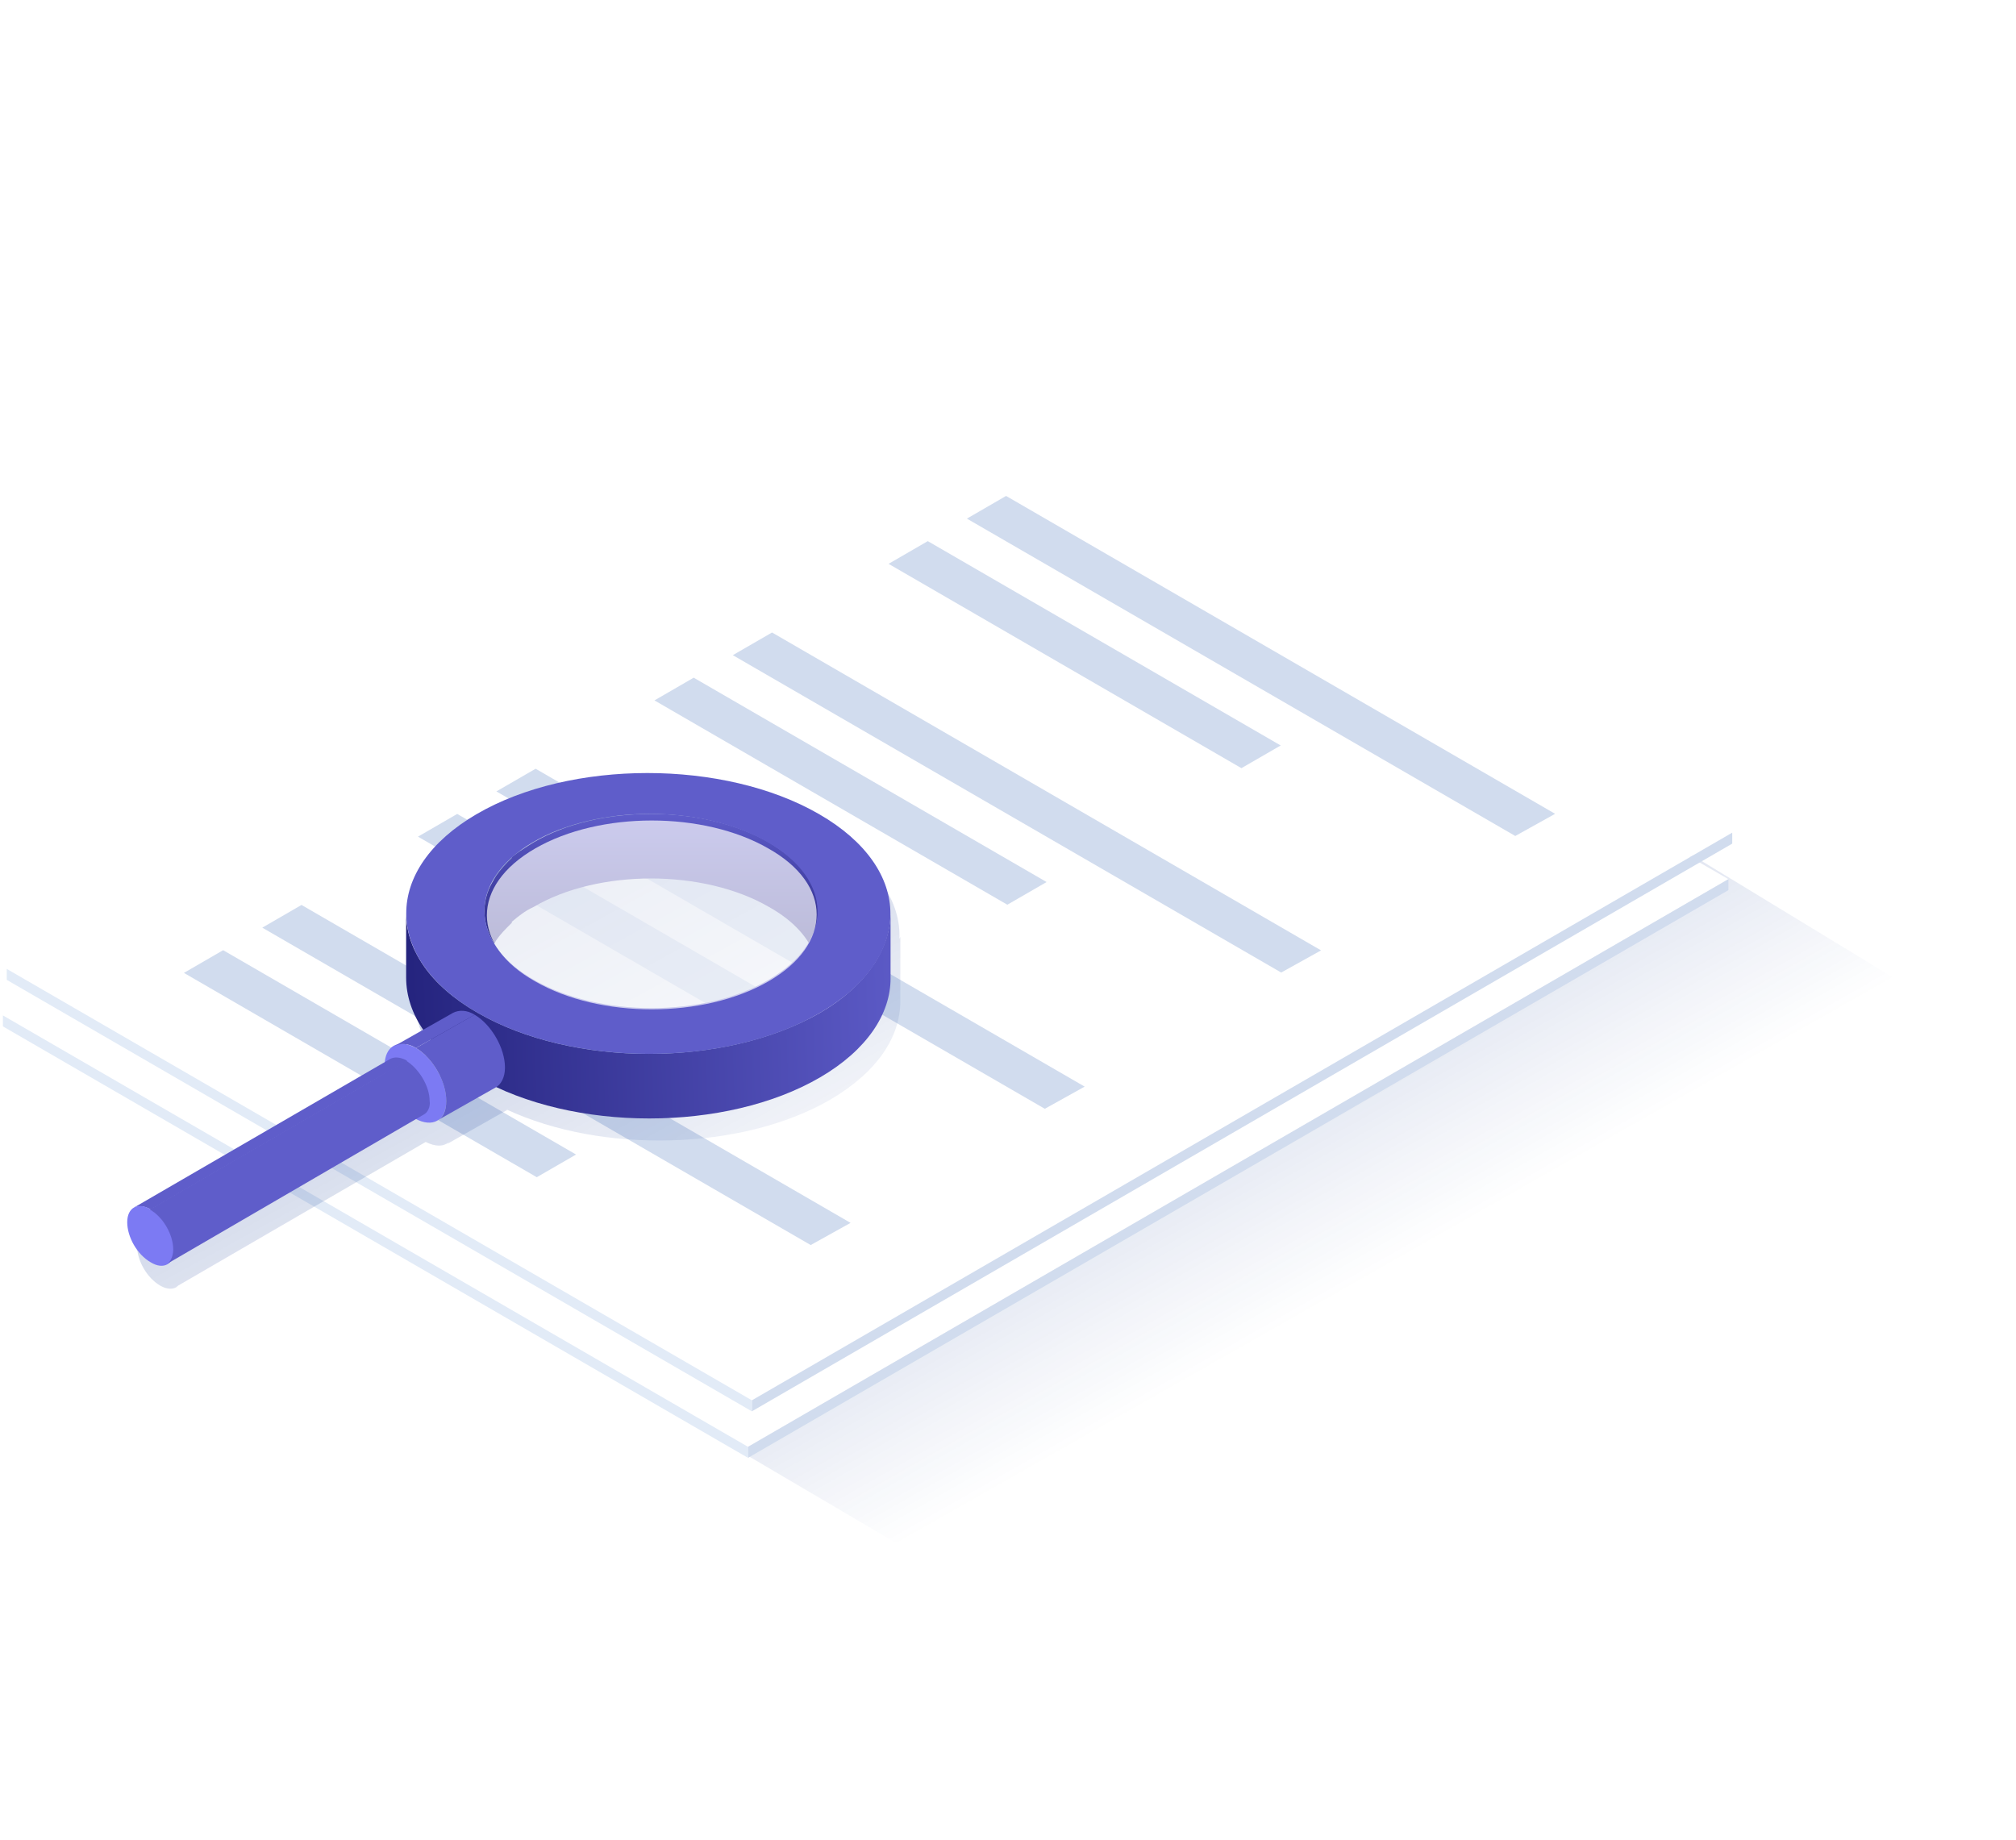 <svg width="206" height="188" viewBox="0 0 206 188" fill="none" xmlns="http://www.w3.org/2000/svg">
<g clip-path="url(#clip0_1218_38688)">
<g filter="url(#filter0_f_1218_38688)">
<path d="M1 104.408L103.249 45L196 101.452L95.513 160L1 104.408Z" fill="url(#paint0_linear_1218_38688)"/>
</g>
<path d="M0 104.542L75.331 148.496L176.613 89.846L100.476 45.754L0 104.542Z" fill="white"/>
<path d="M98.404 57.752L102.409 55.435L158.511 87.921L154.44 90.186L98.404 57.752Z" fill="white"/>
<path d="M90.4 62.375L94.409 60.053L130.469 80.937L126.457 83.254L90.4 62.375Z" fill="white"/>
<path d="M74.486 71.707L78.495 69.39L134.593 101.876L130.522 104.142L74.486 71.707Z" fill="white"/>
<path d="M66.481 76.33L70.489 74.009L106.549 94.892L102.537 97.21L66.481 76.33Z" fill="white"/>
<path d="M50.328 85.631L54.337 83.314L110.439 115.8L106.367 118.066L50.328 85.631Z" fill="white"/>
<path d="M42.316 90.254L46.325 87.933L82.385 108.816L78.373 111.134L42.316 90.254Z" fill="white"/>
<path d="M26.406 99.555L30.415 97.234L86.517 129.723L82.446 131.989L26.406 99.555Z" fill="white"/>
<path d="M18.398 104.178L22.407 101.856L58.467 122.74L54.455 125.057L18.398 104.178Z" fill="white"/>
<path d="M176.613 90.967V89.846L76.438 147.858L76.434 148.983L176.613 90.967Z" fill="#D1DCEE"/>
<path d="M0.297 104.891V103.77L76.438 147.858L76.434 148.983L0.297 104.891Z" fill="#E2EBF7"/>
<path d="M0.395 99.789L75.726 143.742L177.007 85.092L100.87 41L0.395 99.789Z" fill="white"/>
<path d="M98.799 52.999L102.803 50.681L158.906 83.167L154.834 85.433L98.799 52.999Z" fill="#D1DCEE"/>
<path d="M90.795 57.621L94.803 55.3L130.864 76.183L126.851 78.501L90.795 57.621Z" fill="#D1DCEE"/>
<path d="M74.881 66.954L78.889 64.637L134.988 97.123L130.916 99.388L74.881 66.954Z" fill="#D1DCEE"/>
<path d="M66.875 71.577L70.883 69.255L106.944 90.139L102.931 92.456L66.875 71.577Z" fill="#D1DCEE"/>
<path d="M50.723 80.878L54.731 78.56L110.834 111.046L106.762 113.312L50.723 80.878Z" fill="#D1DCEE"/>
<path d="M42.711 85.5L46.719 83.179L82.78 104.063L78.767 106.38L42.711 85.5Z" fill="#D1DCEE"/>
<path d="M26.801 94.801L30.809 92.48L86.912 124.97L82.84 127.236L26.801 94.801Z" fill="#D1DCEE"/>
<path d="M18.793 99.424L22.801 97.103L58.862 117.986L54.849 120.304L18.793 99.424Z" fill="#D1DCEE"/>
<path d="M177.004 86.213V85.092L76.828 143.105L76.824 144.23L177.004 86.213Z" fill="#D1DCEE"/>
<path d="M0.691 100.137V99.016L76.832 143.105L76.828 144.23L0.691 100.137Z" fill="#E2EBF7"/>
<g filter="url(#filter1_f_1218_38688)">
<path d="M91.9 96C92.1 92.2 89.6 88.4 84.6 85.5C74.9 79.9 59.3 79.9 49.6 85.5C44.8 88.3 42.4 91.9 42.4 95.6V102.2C42.4 104 43 105.8 44.2 107.5L41.2 109.2C40.7 109.5 40.4 110 40.3 110.8L14.7 125.7C14.3 126 14 126.5 14 127.3C14 128.8 15 130.6 16.4 131.4C17.1 131.8 17.8 131.8 18.2 131.4C18.1 131.4 18.1 131.5 18 131.5L43.5 116.7C44.5 117.2 45.3 117.2 45.9 116.7C45.8 116.8 45.8 116.8 45.7 116.9L51.7 113.5C51.7 113.5 51.8 113.5 51.8 113.4C61.5 117.9 75.8 117.6 84.8 112.4C89.6 109.6 92 106 92 102.3V95.7C92 95.8 91.9 95.9 91.9 96ZM50.8 96.1C50.8 96.5 50.8 96.8 50.8 97.2C50.8 97.1 50.8 97 50.8 96.8C50.8 96.6 50.8 96.4 50.8 96.1ZM52.5 100C52.4 99.9 52.3 99.7 52.2 99.6C52.1 99.4 51.9 99.3 51.8 99.1C51.7 99 51.6 98.8 51.6 98.7C51.6 98.7 51.6 98.7 51.6 98.6C51.8 99.1 52.1 99.6 52.5 100C52.5 100.1 52.5 100.1 52.5 100ZM55.5 88.5C57.2 87.5 59.1 86.8 61.1 86.3C59 86.8 57.1 87.5 55.5 88.5ZM83.6 98.8C83.5 98.9 83.5 99.1 83.4 99.2C83.3 99.3 83.3 99.3 83.2 99.4C83.3 99.2 83.4 99 83.6 98.8Z" fill="url(#paint1_linear_1218_38688)"/>
</g>
<path fill-rule="evenodd" clip-rule="evenodd" d="M78.601 86.1C81.101 87.6 82.701 89.3 83.301 91.2C83.501 91.9 83.601 92.5 83.601 93.1V99.7C83.601 99.1 83.501 98.4 83.301 97.8C82.701 95.9 81.101 94.1 78.601 92.7C71.901 88.8 61.101 88.8 54.501 92.7C53.64 93.083 52.962 93.649 52.379 94.135C52.353 94.157 52.327 94.178 52.301 94.2V94.102C52.3 94.168 52.3 94.234 52.3 94.3L52.2 94.4L52.2 94.4C51.6 95 51.1 95.5 50.7 96.1C50.4 96.6 50.1 97.1 49.9 97.6C49.9 97.65 49.875 97.7 49.85 97.75C49.825 97.8 49.8 97.85 49.8 97.9C49.6 98.5 49.5 99.1 49.5 99.7V93.1C49.5 92.5 49.6 91.9 49.8 91.3C49.8 91.25 49.825 91.2 49.85 91.15C49.875 91.1 49.9 91.05 49.9 91C50.1 90.5 50.4 90 50.7 89.5C51.057 88.964 51.733 88.19 52.301 87.674V87.6C52.901 87.1 53.701 86.6 54.501 86.1C61.101 82.2 71.901 82.2 78.601 86.1Z" fill="url(#paint2_linear_1218_38688)"/>
<path d="M83.6 93.2V99.8C83.6 102.3 81.9 104.8 78.6 106.7C72 110.6 61.2 110.6 54.5 106.7C51.1 104.8 49.5 102.2 49.5 99.7V93.1C49.5 95.6 51.2 98.2 54.5 100.1C61.2 104 72 104 78.6 100.1C81.9 98.2 83.6 95.7 83.6 93.2Z" fill="#B4C5E1"/>
<path d="M91 93.4V100C91 103.6 88.6 107.3 83.8 110.1C74.2 115.7 58.5 115.7 48.8 110.1C43.9 107.3 41.5 103.6 41.5 99.9V93.3C41.5 97 43.9 100.7 48.8 103.5C58.5 109.1 74.1 109.1 83.8 103.5C88.6 100.7 90.9 97 91 93.4Z" fill="url(#paint3_linear_1218_38688)"/>
<path d="M83.699 83.2C93.399 88.8 93.399 97.9 83.799 103.5C74.199 109.1 58.499 109.1 48.799 103.5C39.099 97.9 39.099 88.8 48.699 83.2C58.299 77.6 73.999 77.6 83.699 83.2ZM54.499 100.1C61.199 104 71.999 104 78.599 100.1C85.199 96.2 85.199 90 78.499 86.1C71.799 82.2 60.999 82.2 54.399 86.1C47.799 90 47.899 96.3 54.499 100.1Z" fill="#5F5DCA"/>
<path opacity="0.68" d="M54.7 86.7C48.1 90.5 48.1 96.6 54.7 100.3C61.3 104.1 71.9 104.1 78.5 100.3C85.1 96.5 85.1 90.4 78.5 86.7C71.9 82.9 61.3 82.9 54.7 86.7Z" fill="white"/>
<path d="M42.501 107.1C44.201 108.1 45.601 110.5 45.601 112.5C45.601 114.5 44.201 115.3 42.401 114.3C40.701 113.3 39.301 110.9 39.301 108.9C39.301 106.9 40.701 106.1 42.501 107.1Z" fill="#7C7AF3"/>
<path d="M50.7 111.1L44.7 114.5C45.3 114.2 45.6 113.5 45.6 112.5C45.6 110.5 44.2 108.1 42.5 107.1L48.5 103.7C50.2 104.7 51.6 107.1 51.6 109.1C51.6 110.1 51.2 110.8 50.7 111.1Z" fill="#5F5DCA"/>
<path d="M40.301 106.9L46.301 103.5C46.901 103.2 47.701 103.2 48.501 103.7L42.501 107.1C41.701 106.6 40.901 106.6 40.301 106.9Z" fill="#5F5DCA"/>
<path d="M13.699 123.4L39.899 108.2C40.299 108 40.899 108 41.599 108.4L15.399 123.6C14.699 123.2 14.099 123.2 13.699 123.4Z" fill="#5F5DCA"/>
<path d="M15.4 123.6C16.7 124.4 17.8 126.2 17.8 127.7C17.8 129.2 16.7 129.8 15.4 129C14 128.2 13 126.4 13 124.9C13 123.4 14.1 122.8 15.4 123.6Z" fill="#7C7AF3"/>
<path d="M43.301 113.9L17.001 129.2C17.401 129 17.701 128.4 17.701 127.7C17.701 126.2 16.701 124.4 15.301 123.6L41.501 108.4C42.801 109.2 43.901 111 43.901 112.5C44.001 113.1 43.701 113.7 43.301 113.9Z" fill="#5F5DCA"/>
</g>
<defs>
<filter id="filter0_f_1218_38688" x="-1" y="43" width="199" height="119" filterUnits="userSpaceOnUse" color-interpolation-filters="sRGB">
<feFlood flood-opacity="0" result="BackgroundImageFix"/>
<feBlend mode="normal" in="SourceGraphic" in2="BackgroundImageFix" result="shape"/>
<feGaussianBlur stdDeviation="1" result="effect1_foregroundBlur_1218_38688"/>
</filter>
<filter id="filter1_f_1218_38688" x="12" y="79.3" width="82" height="54.4" filterUnits="userSpaceOnUse" color-interpolation-filters="sRGB">
<feFlood flood-opacity="0" result="BackgroundImageFix"/>
<feBlend mode="normal" in="SourceGraphic" in2="BackgroundImageFix" result="shape"/>
<feGaussianBlur stdDeviation="1" result="effect1_foregroundBlur_1218_38688"/>
</filter>
<linearGradient id="paint0_linear_1218_38688" x1="18.925" y1="-4.597" x2="106.491" y2="149.579" gradientUnits="userSpaceOnUse">
<stop offset="0.03" stop-color="#0E3390"/>
<stop offset="1" stop-color="#0E3390" stop-opacity="0"/>
</linearGradient>
<linearGradient id="paint1_linear_1218_38688" x1="-26.5" y1="-25.5" x2="63" y2="137.5" gradientUnits="userSpaceOnUse">
<stop stop-color="#0E3390"/>
<stop offset="1" stop-color="#0E3390" stop-opacity="0"/>
</linearGradient>
<linearGradient id="paint2_linear_1218_38688" x1="67.951" y1="83.175" x2="67.951" y2="99.7" gradientUnits="userSpaceOnUse">
<stop stop-color="#5F5DCA"/>
<stop offset="1" stop-color="#201F78"/>
</linearGradient>
<linearGradient id="paint3_linear_1218_38688" x1="94.5" y1="102" x2="37.5" y2="104" gradientUnits="userSpaceOnUse">
<stop stop-color="#5F5DCA"/>
<stop offset="1" stop-color="#201F78"/>
</linearGradient>
<clipPath id="clip0_1218_38688">
<rect width="206" height="188" fill="white"/>
</clipPath>
</defs>
</svg>
